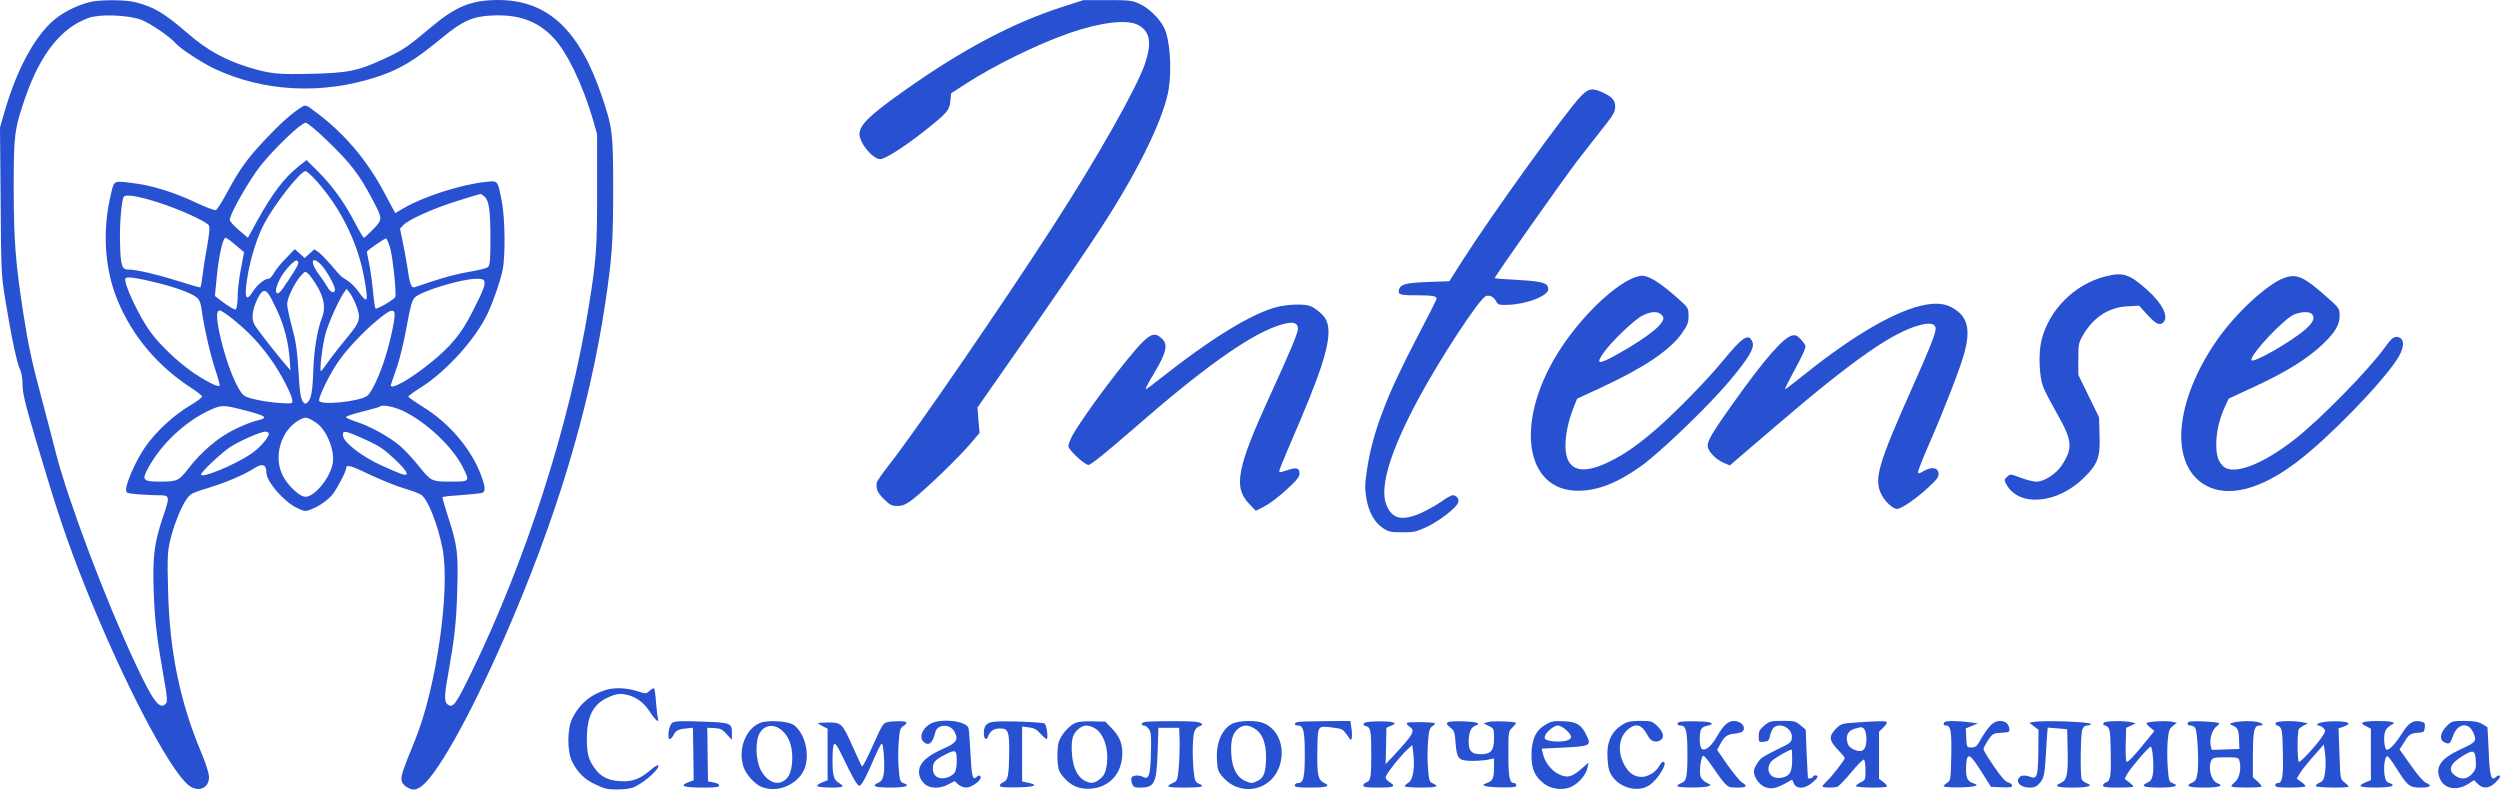 <?xml version="1.0" encoding="UTF-8"?> <svg xmlns="http://www.w3.org/2000/svg" width="197" height="63" viewBox="0 0 197 63" fill="none"><path d="M7.048 0.169C6.156 0.407 5.289 0.813 4.586 1.314C2.952 2.484 1.42 5.181 0.389 8.701L0 10.038L0.05 15.85C0.088 21.459 0.101 21.733 0.44 23.75C0.879 26.495 1.357 28.703 1.583 29.132C1.683 29.311 1.771 29.777 1.771 30.159C1.771 30.97 1.935 31.638 2.789 34.55C4.498 40.302 5.251 42.558 6.671 46.126C9.623 53.537 13.317 60.638 14.85 61.867C15.603 62.476 16.47 62.13 16.47 61.235C16.47 60.948 16.232 60.184 15.855 59.289C14.171 55.279 13.355 51.294 13.242 46.472C13.179 44.014 13.204 43.453 13.392 42.653C13.656 41.484 14.259 39.956 14.699 39.336C15 38.906 15.139 38.834 16.47 38.429C17.865 37.999 19.259 37.403 20.051 36.889C20.679 36.483 20.993 36.603 20.993 37.247C20.993 37.951 22.375 39.539 23.405 40.028C24.008 40.314 24.058 40.314 24.498 40.147C25.164 39.885 25.842 39.407 26.207 38.954C26.558 38.524 27.274 37.152 27.274 36.913C27.274 36.579 27.626 36.663 29.146 37.403C30.038 37.82 31.27 38.321 31.885 38.5C32.488 38.667 33.091 38.906 33.23 39.014C33.757 39.455 34.498 41.341 34.863 43.19C35.503 46.365 34.385 54.206 32.727 58.263C31.634 60.936 31.521 61.318 31.697 61.664C31.785 61.843 32.036 62.046 32.249 62.13C32.589 62.261 32.702 62.249 33.028 62.082C34.222 61.461 36.91 56.712 39.75 50.243C43.82 40.935 46.421 32.331 47.69 23.929C48.23 20.289 48.318 19.084 48.318 14.859C48.318 10.444 48.267 10.074 47.426 7.579C45.654 2.329 43.142 0.001 39.247 0.001C37.174 0.001 35.931 0.503 34.059 2.066C32.149 3.677 31.797 3.928 30.352 4.596C28.242 5.587 27.425 5.754 24.523 5.813C21.91 5.885 21.232 5.813 19.548 5.288C17.701 4.715 16.282 3.928 14.762 2.603C12.928 1.016 12.136 0.55 10.653 0.169C9.849 -0.034 7.814 -0.034 7.048 0.169ZM11.106 1.553C11.784 1.792 13.392 2.889 13.832 3.403C14.209 3.844 15.955 4.978 16.985 5.455C20.817 7.233 25.378 7.46 29.611 6.088C31.471 5.491 32.614 4.811 34.825 2.985C36.458 1.636 37.237 1.29 38.807 1.219C40.906 1.123 42.388 1.672 43.619 2.985C44.675 4.095 45.918 6.673 46.71 9.382L47.049 10.563V14.919C47.062 19.478 46.986 20.468 46.421 23.989C44.938 33.297 41.458 44.145 37.137 53.012C35.893 55.566 35.692 55.84 35.252 55.494C35.001 55.291 35.013 54.754 35.328 53.048C35.83 50.208 35.956 49.062 36.031 46.508C36.119 43.536 36.044 42.987 35.302 40.708C35.038 39.885 34.837 39.193 34.875 39.169C34.913 39.133 35.566 39.061 36.333 39.014C37.099 38.954 37.84 38.882 37.966 38.846C38.28 38.751 38.267 38.429 37.903 37.438C37.137 35.374 35.39 33.321 33.317 32.056C32.689 31.662 32.174 31.304 32.174 31.256C32.174 31.197 32.614 30.875 33.154 30.54C35.202 29.24 37.488 26.698 38.431 24.693C38.87 23.75 39.398 22.258 39.599 21.303C39.838 20.241 39.8 17.115 39.536 15.838C39.197 14.143 39.272 14.227 38.179 14.346C36.257 14.561 33.343 15.504 31.822 16.399L31.144 16.793L30.277 15.169C28.945 12.663 27.174 10.563 25.026 8.94C24.096 8.236 24.096 8.236 23.769 8.439C23.053 8.88 22.149 9.668 20.968 10.921C19.511 12.46 18.907 13.284 17.915 15.134C17.513 15.886 17.111 16.518 17.011 16.554C16.91 16.59 16.194 16.327 15.428 15.957C13.807 15.193 12.061 14.633 10.653 14.454C8.932 14.227 9.008 14.191 8.769 15.181C8.04 18.093 8.229 21.184 9.272 23.69C10.427 26.471 12.4 28.822 15.013 30.529C15.503 30.851 15.905 31.161 15.93 31.233C15.955 31.304 15.541 31.614 15 31.937C13.694 32.712 12.337 33.965 11.47 35.183C10.754 36.209 9.95 37.987 9.937 38.56C9.937 38.858 9.963 38.87 10.905 38.954C11.432 38.99 12.123 39.026 12.438 39.026C13.405 39.026 13.417 39.049 12.839 40.744C12.149 42.797 12.023 43.847 12.111 46.603C12.199 48.967 12.35 50.231 12.902 53.37C13.179 54.898 13.204 55.291 13.078 55.435C12.601 55.984 12.073 55.303 10.679 52.308C8.317 47.284 5.377 39.479 4.41 35.72C4.196 34.873 3.719 33.035 3.342 31.626C2.487 28.428 2.249 27.306 1.847 24.753C1.219 20.695 1.093 19.036 1.08 14.919C1.08 10.563 1.131 10.169 2.023 7.603C3.216 4.202 4.849 2.173 6.985 1.41C7.852 1.099 10.05 1.171 11.106 1.553ZM25.893 11.184C27.601 12.842 28.305 13.749 29.272 15.575C30.177 17.282 30.177 17.258 29.41 18.058C29.046 18.439 28.719 18.738 28.669 18.738C28.631 18.738 28.317 18.213 27.978 17.568C27.149 15.969 26.194 14.644 25.089 13.546L24.159 12.616L23.518 13.117C22.387 14.012 21.433 15.289 20.239 17.449L19.536 18.738L18.82 18.129C18.43 17.795 18.104 17.437 18.104 17.318C18.104 16.876 19.649 14.167 20.541 13.045C21.621 11.685 23.744 9.668 24.084 9.668C24.222 9.668 24.976 10.3 25.893 11.184ZM24.963 14.286C26.872 16.423 28.217 19.179 28.707 21.948C29.046 23.846 28.971 23.989 28.242 22.974C28.016 22.64 27.626 22.258 27.388 22.115C26.835 21.769 26.86 21.793 26.106 20.898C25.742 20.48 25.302 20.027 25.114 19.883L24.762 19.645L24.385 19.991L24.008 20.337L23.619 19.979L23.229 19.633L22.5 20.385C22.099 20.79 21.684 21.316 21.571 21.542C21.445 21.769 21.269 21.96 21.169 21.96C20.855 21.96 20.227 22.473 19.9 23.01C19.335 23.905 19.222 23.38 19.548 21.53C19.812 20.11 20.289 18.63 20.83 17.604C21.659 16.053 23.669 13.487 24.071 13.487C24.171 13.487 24.573 13.845 24.963 14.286ZM38.192 15.504C38.544 15.838 38.644 16.602 38.644 18.881C38.644 20.504 38.606 20.91 38.456 21.041C38.355 21.137 37.702 21.292 37.011 21.411C36.32 21.518 35.101 21.829 34.31 22.091C33.518 22.354 32.765 22.592 32.652 22.64C32.413 22.712 32.262 22.27 32.111 21.125C32.061 20.767 31.91 19.919 31.772 19.239L31.521 18.01L31.797 17.723C32.249 17.27 34.26 16.375 36.106 15.814C37.011 15.527 37.802 15.289 37.865 15.289C37.916 15.277 38.066 15.384 38.192 15.504ZM12.412 15.933C14.046 16.446 16.294 17.461 16.458 17.759C16.546 17.902 16.495 18.404 16.332 19.346C16.194 20.086 16.03 21.125 15.968 21.65C15.905 22.163 15.829 22.616 15.792 22.64C15.767 22.676 14.988 22.449 14.058 22.151C12.438 21.638 10.767 21.244 10.151 21.244C9.598 21.244 9.51 20.981 9.46 19.215C9.41 17.7 9.573 15.79 9.762 15.492C9.9 15.289 10.943 15.468 12.412 15.933ZM18.568 19.311L19.234 19.872L18.983 21.184C18.845 21.9 18.732 22.819 18.732 23.213C18.732 23.607 18.694 24.048 18.656 24.192C18.581 24.442 18.581 24.442 18.191 24.227C17.965 24.096 17.601 23.846 17.362 23.654L16.935 23.32L17.073 21.9C17.224 20.23 17.563 18.738 17.764 18.738C17.852 18.738 18.216 19 18.568 19.311ZM30.729 19.49C30.943 20.17 31.257 23.129 31.144 23.404C31.056 23.607 29.687 24.406 29.586 24.311C29.549 24.275 29.46 23.69 29.398 22.998C29.335 22.318 29.197 21.327 29.096 20.814C28.996 20.301 28.908 19.86 28.908 19.848C28.908 19.74 30.34 18.75 30.428 18.797C30.491 18.833 30.629 19.143 30.729 19.49ZM23.506 20.719C23.506 20.886 23.192 21.411 22.312 22.7C21.734 23.559 21.521 22.974 22.061 21.972C22.387 21.351 23.129 20.528 23.367 20.528C23.443 20.528 23.506 20.611 23.506 20.719ZM25.29 20.85C25.692 21.256 26.395 22.497 26.395 22.807C26.395 23.165 26.043 23.07 25.817 22.64C25.704 22.437 25.39 21.972 25.126 21.614C24.41 20.659 24.536 20.098 25.29 20.85ZM25.026 22.616C25.553 23.511 25.666 24.323 25.378 25.027C25.013 25.922 24.737 27.605 24.686 29.18C24.636 30.851 24.511 31.495 24.209 31.734C24.084 31.829 24.008 31.829 23.92 31.722C23.694 31.447 23.619 30.994 23.506 29.061C23.418 27.581 23.305 26.841 23.003 25.755C22.802 24.991 22.626 24.18 22.626 23.965C22.626 23.499 23.204 22.294 23.694 21.745C24.033 21.363 24.046 21.363 24.285 21.566C24.423 21.685 24.762 22.151 25.026 22.616ZM12.324 22.27C13.857 22.64 15.151 23.129 15.515 23.452C15.729 23.643 15.829 23.905 15.892 24.418C16.056 25.671 16.583 28.022 16.985 29.192C17.199 29.824 17.337 30.361 17.299 30.397C17.161 30.529 16.169 30.015 15.151 29.311C13.97 28.476 12.664 27.247 11.885 26.197C10.993 25.015 9.686 22.234 9.887 21.936C9.988 21.781 10.792 21.888 12.324 22.27ZM38.167 22.151C38.267 22.413 38.066 22.939 37.187 24.645C36.358 26.292 35.516 27.306 33.933 28.583C32.35 29.872 30.792 30.755 30.792 30.361C30.792 30.326 30.993 29.741 31.232 29.073C31.483 28.357 31.822 26.996 32.036 25.791C32.337 24.132 32.463 23.666 32.689 23.44C33.167 22.95 36.333 21.984 37.488 21.972C37.928 21.96 38.104 22.008 38.167 22.151ZM28.028 23.965C28.468 25.063 28.405 25.337 27.388 26.555C26.885 27.151 26.232 27.987 25.918 28.428C25.604 28.882 25.327 29.24 25.29 29.24C25.164 29.24 25.403 27.211 25.641 26.34C25.867 25.468 26.672 23.69 27.111 23.046L27.312 22.759L27.538 23.046C27.664 23.201 27.89 23.619 28.028 23.965ZM21.169 23.177C21.282 23.32 21.583 23.917 21.86 24.514C22.4 25.683 22.739 27.02 22.827 28.345L22.89 29.18L22.576 28.822C21.935 28.094 20.289 25.994 20.076 25.624C19.787 25.146 19.862 24.442 20.289 23.547C20.629 22.867 20.867 22.759 21.169 23.177ZM18.506 25.278C19.674 26.232 20.528 27.163 21.382 28.368C22.099 29.371 22.978 31.054 23.028 31.507C23.066 31.805 23.053 31.805 22.249 31.77C21.119 31.71 19.636 31.436 19.272 31.197C18.732 30.863 17.84 28.679 17.337 26.435C17.036 25.039 17.023 24.466 17.325 24.466C17.438 24.466 17.978 24.824 18.506 25.278ZM31.081 24.633C31.182 24.86 30.855 26.495 30.415 27.975C29.988 29.419 29.322 30.863 28.958 31.173C28.393 31.65 25.139 31.973 25.139 31.555C25.139 31.233 25.88 29.681 26.496 28.738C27.174 27.676 28.543 26.208 29.8 25.17C30.679 24.454 30.968 24.335 31.081 24.633ZM19.046 32.271C21.081 32.796 21.232 32.915 20.151 33.166C19.812 33.249 19.046 33.56 18.418 33.87C17.186 34.479 15.829 35.636 14.862 36.901C14.108 37.88 13.958 37.951 12.689 37.951C11.231 37.951 11.143 37.844 11.696 36.842C12.739 34.932 14.674 33.142 16.634 32.271C17.45 31.913 17.639 31.913 19.046 32.271ZM31.785 32.39C33.606 33.273 35.667 35.207 36.471 36.818C37.036 37.951 37.036 37.951 35.529 37.951C33.996 37.951 33.971 37.94 32.941 36.651C32.538 36.149 31.898 35.469 31.521 35.135C30.692 34.431 29.146 33.572 28.053 33.226C27.626 33.082 27.262 32.927 27.262 32.867C27.262 32.808 27.827 32.617 28.531 32.438C29.234 32.259 29.85 32.092 29.888 32.056C30.089 31.853 30.993 32.02 31.785 32.39ZM24.925 33.321C25.717 33.858 26.357 35.386 26.232 36.424C26.094 37.546 24.825 39.145 24.071 39.145C23.619 39.145 22.702 38.297 22.287 37.486C21.521 36.018 22.124 33.93 23.543 33.118C24.096 32.82 24.171 32.832 24.925 33.321ZM21.169 34.121C21.307 34.335 20.503 35.29 19.762 35.779C18.418 36.675 15.842 37.725 15.842 37.391C15.842 37.188 17.5 35.636 18.166 35.207C18.845 34.765 20.553 34.013 20.892 34.013C21.006 34.013 21.131 34.061 21.169 34.121ZM28.908 34.693C29.875 35.135 30.29 35.421 31.081 36.161C32.074 37.104 32.3 37.51 31.772 37.391C31.609 37.355 30.855 37.044 30.076 36.686C28.456 35.947 27.023 34.825 27.023 34.288C27.023 34.025 27.061 34.001 27.375 34.061C27.564 34.109 28.255 34.383 28.908 34.693Z" fill="#2851D1"></path><path d="M83.746 0.533C79.865 1.774 75.857 3.886 71.309 7.108C68.545 9.054 67.728 9.841 67.728 10.569C67.728 11.273 68.771 12.538 69.362 12.538C69.751 12.538 71.284 11.56 72.879 10.295C74.651 8.887 74.814 8.696 74.889 7.968L74.952 7.347L76.083 6.619C78.319 5.163 81.736 3.492 84.224 2.621C86.711 1.75 88.847 1.5 89.701 1.977C90.644 2.502 90.782 3.397 90.204 5.08C89.525 7.001 86.548 12.288 83.118 17.61C79.236 23.649 72.126 33.996 70.166 36.49C69.588 37.218 69.098 37.922 69.085 38.041C69.035 38.578 69.148 38.829 69.651 39.33C70.128 39.796 70.266 39.867 70.706 39.867C71.121 39.867 71.359 39.772 71.9 39.366C72.829 38.662 75.43 36.168 76.385 35.058L77.189 34.115L77.101 33.113L77.025 32.11L78.759 29.628C82.603 24.162 85.907 19.329 87.277 17.157C89.94 12.968 91.774 9.09 92.101 6.977C92.352 5.271 92.176 2.991 91.699 2.12C91.322 1.404 90.468 0.593 89.777 0.294C89.212 0.032 88.973 0.008 87.264 0.008H85.38L83.746 0.533Z" fill="#2851D1"></path><path d="M124.588 7.564C123.457 8.709 117.44 17.063 115.241 20.536L114.211 22.159L112.54 22.218C110.806 22.29 110.392 22.386 110.253 22.791C110.115 23.209 110.291 23.269 111.573 23.269C112.854 23.269 113.206 23.328 113.206 23.531C113.206 23.603 112.515 24.975 111.661 26.598C109.286 31.121 108.168 34.057 107.728 36.957C107.552 38.114 107.54 38.496 107.665 39.236C107.841 40.334 108.306 41.17 108.972 41.611C109.424 41.91 109.588 41.945 110.505 41.945C111.422 41.945 111.61 41.91 112.465 41.504C113.444 41.038 114.764 40.012 114.902 39.606C115.002 39.332 114.776 39.022 114.475 39.022C114.362 39.022 113.96 39.248 113.583 39.523C113.206 39.785 112.49 40.191 111.987 40.418C110.48 41.086 109.701 40.907 109.248 39.785C108.696 38.413 109.525 35.644 111.698 31.563C113.432 28.317 116.598 23.483 117.1 23.328C117.414 23.233 117.703 23.388 117.904 23.758C118.043 24.02 118.131 24.044 118.834 24.02C120.254 23.985 122 23.316 122 22.803C122 22.302 121.611 22.171 119.663 22.063C118.646 22.016 117.804 21.944 117.779 21.92C117.716 21.872 123.093 14.258 124.312 12.647C124.789 12.027 125.593 11.001 126.083 10.38C127.138 9.055 127.276 8.841 127.276 8.411C127.276 7.922 127.063 7.659 126.397 7.337C125.493 6.907 125.191 6.943 124.588 7.564Z" fill="#2851D1"></path><path d="M165.884 21.786C163.472 22.406 161.462 24.411 160.871 26.81C160.62 27.812 160.683 29.626 160.997 30.474C161.11 30.784 161.612 31.738 162.102 32.61C163.308 34.722 163.359 35.319 162.454 36.691C162.002 37.359 161.072 37.956 160.469 37.956C160.243 37.956 159.678 37.813 159.225 37.646C158.409 37.336 158.409 37.336 158.158 37.574C157.919 37.789 157.919 37.825 158.107 38.171C159.087 39.985 162.165 39.71 164.251 37.61C165.331 36.524 165.507 36.023 165.444 34.221L165.406 32.884L164.59 31.213L163.773 29.543V28.29C163.773 27.132 163.798 26.989 164.138 26.416C164.967 24.984 166.185 24.208 167.68 24.137L168.56 24.089L169.226 24.817C169.891 25.545 170.18 25.676 170.469 25.402C170.922 24.972 170.394 23.898 169.175 22.824C167.781 21.583 167.291 21.428 165.884 21.786Z" fill="#2851D1"></path><path d="M128.697 21.905C126.976 22.609 124.337 25.246 122.729 27.86C119.362 33.302 120.154 38.66 124.337 38.672C125.87 38.672 127.403 38.087 129.287 36.751C130.745 35.724 134.601 32.025 136.235 30.079C137.793 28.23 138.282 27.418 138.094 26.953C137.805 26.213 137.328 26.511 135.682 28.528C134.539 29.924 132.089 32.43 130.619 33.719C129.086 35.056 127.981 35.82 126.724 36.428C124.501 37.49 123.358 37.037 123.358 35.104C123.358 34.232 123.596 33.111 124.011 32.084L124.275 31.416L126.184 30.533C129.576 28.958 131.599 27.597 132.541 26.249C132.981 25.628 133.056 25.425 133.056 24.888C133.056 24.291 133.031 24.244 132.34 23.623C130.883 22.31 129.953 21.726 129.388 21.726C129.224 21.738 128.923 21.809 128.697 21.905ZM130.719 24.661C130.833 24.709 130.983 24.84 131.046 24.96C131.297 25.401 129.966 26.499 127.528 27.872C125.908 28.779 125.682 28.743 126.423 27.716C127.076 26.822 128.797 25.186 129.413 24.876C129.991 24.59 130.368 24.53 130.719 24.661Z" fill="#2851D1"></path><path d="M179.993 21.899C178.649 22.388 176.174 24.68 174.704 26.792C171.312 31.685 170.935 36.649 173.812 38.248C175.596 39.239 178.159 38.571 181.048 36.363C183.485 34.501 187.418 30.48 188.825 28.415C189.415 27.544 189.528 26.84 189.101 26.613C188.724 26.434 188.498 26.577 187.945 27.353C186.664 29.131 183.008 32.878 180.91 34.549C178.309 36.614 175.947 37.509 175.169 36.721C174.779 36.327 174.641 35.874 174.641 34.99C174.641 34.048 174.892 32.986 175.319 32.067L175.621 31.41L177.681 30.456C180.131 29.322 181.802 28.284 183.008 27.15C184.013 26.195 184.377 25.587 184.365 24.823C184.352 24.31 184.315 24.25 183.297 23.355C181.513 21.78 180.985 21.553 179.993 21.899ZM182.154 24.727C182.455 25.014 182.304 25.384 181.689 25.933C180.558 26.935 177.405 28.725 177.405 28.367C177.405 27.842 179.98 25.109 180.797 24.775C181.337 24.56 181.953 24.536 182.154 24.727Z" fill="#2851D1"></path><path d="M151.8 24.003C149.602 24.361 146.172 26.318 142.227 29.48C141.41 30.137 140.707 30.674 140.657 30.674C140.619 30.674 140.983 29.946 141.461 29.063C142.039 28.024 142.315 27.38 142.265 27.249C142.227 27.129 142.039 26.879 141.863 26.7C141.611 26.437 141.473 26.378 141.222 26.437C140.518 26.604 139.074 28.263 136.536 31.819C134.953 34.051 134.563 34.696 134.563 35.137C134.563 35.531 135.179 36.187 135.807 36.462L136.31 36.676L136.988 36.092C137.365 35.77 138.747 34.588 140.041 33.478C146.059 28.323 149.212 26.127 151.348 25.602C152.139 25.411 152.529 25.506 152.529 25.912C152.529 26.282 152.026 27.547 150.707 30.495C147.968 36.641 147.642 37.763 148.27 38.992C148.559 39.553 149.162 40.102 149.488 40.102C149.828 40.102 151.009 39.29 151.938 38.419C152.667 37.751 152.793 37.572 152.755 37.285C152.705 36.832 152.202 36.76 151.587 37.118C151.197 37.345 151.147 37.357 151.147 37.178C151.147 37.058 151.536 36.08 152.014 34.982C153.195 32.297 154.463 29.003 154.778 27.869C155.242 26.198 155.092 25.184 154.275 24.54C153.571 23.979 152.881 23.824 151.8 24.003Z" fill="#2851D1"></path><path d="M100.744 24.163C98.721 24.628 95.442 26.645 91.12 30.07C90.693 30.416 90.316 30.679 90.279 30.655C90.254 30.619 90.568 30.023 90.995 29.319C91.924 27.755 92.05 27.146 91.56 26.681C91.058 26.204 90.718 26.275 90.002 26.991C88.758 28.244 85.379 32.743 84.512 34.307C84.336 34.629 84.186 35.023 84.186 35.154C84.186 35.441 85.467 36.634 85.769 36.634C85.969 36.634 87.1 35.715 89.412 33.71C94.651 29.128 98.269 26.538 100.555 25.714C101.761 25.285 102.276 25.345 102.276 25.917C102.276 26.239 101.623 27.803 100.153 31.001C97.465 36.861 97.163 38.376 98.432 39.701L98.96 40.25L99.638 39.904C100.015 39.713 100.794 39.128 101.359 38.603C102.176 37.863 102.402 37.577 102.402 37.314C102.402 36.873 102.138 36.801 101.447 37.052C101.133 37.159 100.857 37.231 100.819 37.195C100.756 37.135 100.857 36.861 102.44 33.173C104.55 28.209 105.053 26.18 104.45 25.118C104.236 24.76 103.633 24.259 103.244 24.115C102.766 23.936 101.623 23.972 100.744 24.163Z" fill="#2851D1"></path><path d="M47.866 54.334C46.584 54.681 45.667 55.444 45.077 56.65C44.687 57.473 44.687 59.239 45.089 60.027C45.541 60.91 46.069 61.423 46.949 61.829C47.652 62.163 47.903 62.211 48.682 62.211C49.285 62.199 49.738 62.139 50.026 61.996C50.906 61.566 52.062 60.504 51.861 60.301C51.81 60.266 51.559 60.421 51.283 60.66C50.429 61.388 49.851 61.614 48.883 61.555C47.916 61.507 47.313 61.197 46.836 60.504C46.371 59.848 46.245 59.359 46.245 58.237C46.245 56.423 46.748 55.456 47.966 54.931C48.506 54.693 48.77 54.645 49.172 54.705C50.026 54.836 50.692 55.289 51.208 56.089C51.647 56.769 51.986 57.044 51.848 56.59C51.81 56.483 51.748 55.934 51.697 55.373C51.66 54.812 51.584 54.311 51.559 54.263C51.522 54.203 51.358 54.275 51.208 54.418C50.919 54.681 50.893 54.681 50.303 54.49C49.461 54.215 48.544 54.156 47.866 54.334Z" fill="#2851D1"></path><path d="M52.978 56.955C52.84 57.062 52.727 57.337 52.689 57.683C52.614 58.339 52.79 58.435 53.091 57.886C53.28 57.539 53.493 57.444 54.222 57.384L54.599 57.349L54.637 59.413L54.662 61.478L54.209 61.657C53.506 61.931 53.87 62.062 55.39 62.062C56.395 62.062 56.672 62.027 56.672 61.895C56.672 61.8 56.483 61.693 56.232 61.657L55.792 61.573L55.767 59.914C55.755 58.995 55.742 58.041 55.742 57.79L55.73 57.349L56.295 57.373C56.772 57.396 56.91 57.468 57.262 57.85L57.664 58.303L57.677 57.814C57.677 56.967 57.627 56.943 55.29 56.859C53.606 56.8 53.179 56.824 52.978 56.955Z" fill="#2851D1"></path><path d="M59.863 56.979C58.745 57.456 58.142 59.043 58.582 60.404C58.758 61.001 59.486 61.812 60.027 62.015C61.358 62.552 63.08 61.717 63.469 60.368C63.796 59.211 63.356 57.707 62.539 57.122C62.087 56.812 60.466 56.716 59.863 56.979ZM61.785 57.719C62.276 58.244 62.502 59.103 62.414 60.117C62.338 60.989 62.075 61.454 61.522 61.645C60.994 61.824 60.341 61.43 59.951 60.69C59.549 59.926 59.499 58.411 59.851 57.79C60.278 57.038 61.12 57.003 61.785 57.719Z" fill="#2851D1"></path><path d="M69.864 56.919C69.613 56.991 69.449 57.241 68.984 58.303C68.407 59.604 68.017 60.392 67.929 60.392C67.904 60.392 67.59 59.723 67.226 58.912C66.384 57.002 66.308 56.931 65.278 56.931C64.826 56.931 64.462 56.955 64.462 56.991C64.462 57.014 64.638 57.122 64.839 57.229L65.216 57.42V59.449V61.478L64.776 61.657C64.525 61.752 64.361 61.883 64.399 61.943C64.487 62.074 66.258 62.11 66.384 61.979C66.434 61.943 66.308 61.812 66.108 61.693C65.693 61.454 65.592 61.084 65.605 59.807C65.618 58.303 65.731 58.256 66.334 59.497C67.138 61.179 67.527 61.872 67.703 61.919C67.866 61.967 68.243 61.263 68.984 59.521C69.211 59.019 69.424 58.602 69.487 58.602C69.625 58.602 69.738 60.368 69.638 60.988C69.562 61.418 69.475 61.549 69.198 61.681C68.633 61.943 68.934 62.062 70.178 62.062C71.359 62.062 71.773 61.919 71.208 61.716C70.932 61.609 70.894 61.514 70.819 60.559C70.769 59.986 70.769 59.043 70.819 58.458C70.894 57.516 70.932 57.373 71.196 57.205C71.359 57.11 71.459 56.979 71.422 56.919C71.346 56.8 70.329 56.8 69.864 56.919Z" fill="#2851D1"></path><path d="M73.292 57.048C72.664 57.407 72.413 58.111 72.777 58.457C73.167 58.827 73.506 58.552 73.694 57.729C73.845 57.048 74.85 57.001 75.215 57.657C75.541 58.266 75.378 58.54 74.41 58.958C73.355 59.435 72.802 59.829 72.551 60.294C72.3 60.76 72.4 61.345 72.84 61.751C73.255 62.156 74.059 62.18 74.75 61.798L75.227 61.548L75.491 61.798C75.654 61.953 75.931 62.061 76.132 62.061C76.534 62.061 77.275 61.548 77.275 61.273C77.275 61.07 77.124 61.058 76.923 61.249C76.647 61.512 76.559 61.154 76.471 59.34C76.421 58.373 76.358 57.49 76.32 57.371C76.144 56.798 74.097 56.571 73.292 57.048ZM75.391 59.913C75.391 60.7 75.277 60.975 74.875 61.166C74.147 61.536 73.506 61.261 73.506 60.569C73.506 60.068 73.682 59.865 74.511 59.447C75.302 59.041 75.391 59.089 75.391 59.913Z" fill="#2851D1"></path><path d="M78.281 56.877C77.728 56.949 77.527 57.2 77.527 57.784C77.527 58.25 77.728 58.393 77.867 58.023C78.03 57.593 78.319 57.402 78.809 57.402C79.462 57.402 79.537 57.641 79.525 59.407C79.5 61.126 79.424 61.484 79.06 61.639C78.909 61.699 78.784 61.818 78.784 61.901C78.784 62.021 79.085 62.057 79.952 62.045C81.573 62.033 81.962 61.866 80.894 61.651L80.543 61.579V59.407V57.247L81.083 57.319C81.485 57.367 81.698 57.486 81.987 57.808C82.201 58.047 82.414 58.238 82.477 58.238C82.615 58.238 82.49 57.176 82.326 57.02C82.201 56.901 79.035 56.782 78.281 56.877Z" fill="#2851D1"></path><path d="M84.751 56.962C84.21 57.2 83.595 57.916 83.419 58.501C83.344 58.788 83.306 59.408 83.331 59.886C83.381 60.626 83.444 60.816 83.771 61.198C84.386 61.926 84.989 62.189 85.894 62.153C87.301 62.069 88.281 61.115 88.419 59.707C88.507 58.74 88.293 58.119 87.653 57.439L87.1 56.866L86.12 56.843C85.479 56.819 84.989 56.866 84.751 56.962ZM86.195 57.344C86.974 57.726 87.414 59.05 87.2 60.351C87.112 60.888 86.999 61.115 86.698 61.365C86.258 61.747 85.944 61.783 85.429 61.497C84.864 61.175 84.512 60.375 84.462 59.277C84.399 58.239 84.55 57.761 85.04 57.403C85.416 57.117 85.705 57.105 86.195 57.344Z" fill="#2851D1"></path><path d="M90.191 56.895C89.914 56.955 89.889 57.17 90.153 57.17C90.253 57.17 90.429 57.301 90.542 57.468C90.706 57.707 90.731 58.041 90.693 59.353C90.655 61.072 90.53 61.454 90.09 61.227C89.738 61.048 89.248 61.084 89.16 61.287C89.123 61.382 89.148 61.597 89.21 61.764C89.311 62.015 89.412 62.062 89.826 62.062C90.982 62.062 91.133 61.752 91.221 59.258L91.284 57.349H92.1H92.917L92.954 58.303C92.967 58.828 92.942 59.771 92.891 60.392C92.804 61.406 92.766 61.537 92.502 61.657C91.773 62.003 91.899 62.062 93.331 62.062C94.726 62.062 95.015 61.979 94.449 61.74C94.198 61.633 94.135 61.49 94.073 60.857C93.934 59.688 93.972 57.921 94.135 57.599C94.211 57.432 94.374 57.265 94.512 57.229C94.876 57.11 94.776 56.967 94.273 56.883C93.733 56.8 90.53 56.812 90.191 56.895Z" fill="#2851D1"></path><path d="M97.138 57.01C96.309 57.404 95.819 58.502 95.894 59.85C95.932 60.614 95.982 60.793 96.322 61.187C97.703 62.834 100.191 62.356 100.844 60.315C101.296 58.883 100.731 57.439 99.55 56.974C98.985 56.747 97.666 56.771 97.138 57.01ZM98.834 57.392C99.45 57.75 99.764 58.502 99.764 59.635C99.764 60.805 99.6 61.294 99.123 61.521C98.683 61.748 98.583 61.748 98.08 61.521C97.452 61.234 97.088 60.518 97.025 59.42C96.962 58.358 97.126 57.75 97.59 57.404C97.992 57.105 98.332 57.105 98.834 57.392Z" fill="#2851D1"></path><path d="M102.252 56.895C101.95 56.967 101.963 57.17 102.277 57.17C102.716 57.17 102.817 57.599 102.817 59.437C102.817 61.275 102.716 61.705 102.277 61.705C102.138 61.705 102.025 61.788 102.025 61.883C102.025 62.027 102.252 62.062 103.269 62.062C104.576 62.062 104.902 61.943 104.324 61.681C103.86 61.466 103.772 61.036 103.809 59.055C103.847 57.098 103.784 57.181 105.128 57.349C105.744 57.42 105.832 57.468 106.146 57.921C106.46 58.375 106.485 58.387 106.523 58.124C106.548 57.969 106.536 57.611 106.485 57.325L106.41 56.812L104.438 56.824C103.357 56.835 102.365 56.859 102.252 56.895Z" fill="#2851D1"></path><path d="M107.78 56.895C107.377 56.955 107.315 57.122 107.666 57.229C108.006 57.325 108.056 57.611 108.056 59.437C108.056 61.263 108.006 61.549 107.666 61.645C107.541 61.693 107.428 61.8 107.428 61.895C107.428 62.027 107.666 62.062 108.621 62.062C109.865 62.062 110.041 61.979 109.501 61.633C109.325 61.526 109.187 61.358 109.187 61.251C109.187 61.036 110.355 59.556 110.92 59.043L111.285 58.709L111.373 59.413C111.498 60.511 111.347 61.442 110.996 61.669C110.832 61.764 110.694 61.895 110.694 61.955C110.694 62.015 111.259 62.062 111.95 62.062C113.207 62.062 113.471 61.979 112.905 61.728C112.641 61.621 112.604 61.502 112.528 60.559C112.478 59.986 112.478 59.043 112.528 58.458C112.591 57.587 112.654 57.373 112.868 57.229C113.018 57.134 113.094 57.026 113.069 56.991C112.956 56.895 110.971 56.859 110.87 56.967C110.82 57.014 110.895 57.134 111.046 57.241C111.561 57.575 111.423 57.826 109.639 59.735L109.187 60.213L109.224 58.781L109.249 57.349L109.626 57.181C109.965 57.026 109.978 57.002 109.752 56.919C109.488 56.824 108.37 56.812 107.78 56.895Z" fill="#2851D1"></path><path d="M114.099 56.913C113.948 56.997 113.985 57.08 114.274 57.319C114.601 57.569 114.639 57.701 114.702 58.572C114.802 59.789 114.94 59.944 115.933 59.956C116.335 59.968 116.9 59.92 117.202 59.873L117.729 59.765V60.41C117.729 61.329 117.629 61.544 117.176 61.699C116.825 61.83 116.812 61.854 117.038 61.937C117.176 61.997 117.78 62.045 118.395 62.045C119.287 62.057 119.488 62.021 119.488 61.878C119.488 61.782 119.4 61.699 119.3 61.699C118.948 61.699 118.86 61.233 118.86 59.431C118.86 57.653 118.86 57.629 119.187 57.319C119.362 57.152 119.476 56.997 119.45 56.961C119.325 56.842 117.528 56.794 117.227 56.901L116.913 57.009L117.327 57.212C117.717 57.402 117.729 57.426 117.729 58.178C117.729 59.157 117.491 59.431 116.661 59.431C115.895 59.431 115.669 59.109 115.744 58.154C115.807 57.522 115.958 57.271 116.398 57.128C116.473 57.104 116.498 57.032 116.435 56.985C116.297 56.842 114.3 56.77 114.099 56.913Z" fill="#2851D1"></path><path d="M121.787 57.107C121.021 57.548 120.682 58.276 120.682 59.494C120.682 60.615 120.933 61.176 121.662 61.749C122.265 62.215 123.232 62.31 123.885 61.964C124.463 61.666 124.991 61.021 125.091 60.508L125.179 60.09L124.601 60.592C123.835 61.26 123.483 61.331 122.792 60.985C122.214 60.687 121.712 60.031 121.574 59.362L121.486 58.992L123.219 58.909C125.292 58.801 125.405 58.754 125.041 57.99C124.626 57.107 124.262 56.88 123.219 56.832C122.428 56.797 122.252 56.832 121.787 57.107ZM123.37 57.489C123.961 58.002 123.935 58.264 123.295 58.396C122.993 58.443 122.516 58.443 122.227 58.396C121.787 58.312 121.699 58.24 121.724 58.05C121.775 57.739 122.44 57.166 122.755 57.166C122.893 57.166 123.169 57.31 123.37 57.489Z" fill="#2851D1"></path><path d="M127.968 57.032C126.976 57.605 126.586 58.428 126.674 59.801C126.724 60.541 126.8 60.827 127.064 61.197C127.692 62.104 129.074 62.45 129.928 61.901C130.657 61.447 131.498 60.027 131.046 60.027C130.983 60.027 130.833 60.194 130.732 60.385C130.493 60.827 129.853 61.221 129.375 61.221C128.772 61.221 128.332 60.91 127.981 60.242C127.415 59.168 127.579 57.999 128.358 57.414C128.961 56.96 129.388 57.115 129.84 57.963C130.066 58.392 130.418 58.547 130.795 58.357C131.184 58.154 131.109 57.712 130.606 57.223C130.179 56.817 130.116 56.805 129.25 56.805C128.596 56.805 128.245 56.865 127.968 57.032Z" fill="#2851D1"></path><path d="M132.34 56.895C132.089 56.979 132.152 57.17 132.428 57.17C132.855 57.17 132.968 57.599 132.968 59.365C132.968 61.263 132.905 61.549 132.478 61.705C132.315 61.764 132.177 61.872 132.177 61.943C132.177 62.086 134.237 62.098 134.627 61.955C134.853 61.872 134.84 61.848 134.501 61.693C134.3 61.597 134.074 61.382 134.011 61.215C133.873 60.821 134.036 59.556 134.225 59.556C134.312 59.556 134.627 59.95 134.941 60.416C135.255 60.893 135.669 61.454 135.858 61.669C136.184 62.027 136.297 62.062 136.9 62.062C137.642 62.062 137.742 61.955 137.277 61.657C137.102 61.561 136.599 60.941 136.134 60.284L135.305 59.091L135.556 58.638C135.883 58.017 136.096 57.862 136.762 57.802C137.177 57.754 137.34 57.671 137.403 57.504C137.516 57.17 137.114 56.812 136.637 56.812C136.159 56.812 135.795 57.158 135.255 58.1C134.828 58.864 134.262 59.27 134.061 58.96C133.923 58.757 133.898 57.969 134.011 57.551C134.061 57.396 134.225 57.253 134.426 57.217C134.941 57.098 135.029 57.002 134.689 56.919C134.325 56.824 132.566 56.8 132.34 56.895Z" fill="#2851D1"></path><path d="M139.024 57.174C138.659 57.485 138.584 57.628 138.584 58.022C138.584 58.475 138.596 58.487 138.986 58.451C139.35 58.416 139.401 58.368 139.488 57.938C139.551 57.676 139.689 57.389 139.803 57.306C140.38 56.9 141.272 57.449 141.197 58.153C141.159 58.499 141.071 58.571 140.129 59.012C139.564 59.287 138.973 59.609 138.823 59.728C138.509 60.003 138.207 60.528 138.207 60.802C138.207 61.22 138.609 61.805 139.024 61.996C139.526 62.211 139.916 62.151 140.682 61.733L141.222 61.435L141.36 61.745C141.587 62.199 142.202 62.175 142.793 61.685C143.27 61.292 143.345 61.101 143.044 61.101C142.943 61.101 142.855 61.148 142.855 61.22C142.855 61.316 142.516 61.399 142.466 61.303C142.453 61.292 142.416 60.432 142.365 59.382L142.29 57.497L141.875 57.151C141.499 56.828 141.398 56.804 140.468 56.804C139.539 56.804 139.451 56.828 139.024 57.174ZM141.222 59.895C141.222 60.862 141.009 61.196 140.33 61.292C139.488 61.423 139.049 60.647 139.589 59.991C139.79 59.764 140.971 59.072 141.184 59.072C141.21 59.072 141.222 59.442 141.222 59.895Z" fill="#2851D1"></path><path d="M146.26 56.932C145.104 57.016 145.067 57.028 144.652 57.445C144.099 58.03 144.124 58.328 144.803 59.056C145.117 59.379 145.368 59.689 145.368 59.737C145.368 59.88 144.288 61.264 143.936 61.574C143.76 61.742 143.609 61.908 143.609 61.968C143.609 62.076 144.501 62.099 144.79 61.992C144.903 61.956 145.393 61.443 145.883 60.858C146.361 60.274 146.813 59.82 146.876 59.856C146.951 59.904 147.001 60.274 147.001 60.691C147.001 61.431 146.989 61.467 146.625 61.646C146.424 61.753 146.248 61.885 146.248 61.944C146.248 62.076 148.547 62.111 148.685 61.98C148.723 61.932 148.609 61.777 148.421 61.634L148.069 61.371V59.522V57.66L148.421 57.314C148.609 57.135 148.723 56.944 148.672 56.896C148.584 56.801 147.969 56.813 146.26 56.932ZM146.838 57.386C147.039 57.505 147.14 58.233 147.027 58.722C146.913 59.212 146.587 59.307 146.009 59.032C145.745 58.889 145.607 58.722 145.557 58.436C145.444 57.911 145.657 57.565 146.16 57.421C146.687 57.278 146.662 57.278 146.838 57.386Z" fill="#2851D1"></path><path d="M153.244 56.894C153.093 57.026 153.144 57.169 153.345 57.169C153.722 57.169 153.797 57.634 153.759 59.579C153.722 61.417 153.709 61.501 153.445 61.68C153.282 61.775 153.156 61.895 153.156 61.954C153.156 62.086 155.267 62.074 155.606 61.942C155.832 61.859 155.82 61.835 155.455 61.704C154.99 61.548 154.877 61.202 154.94 60.212C155.003 59.269 155.242 59.388 156.121 60.785L156.887 62.002L157.729 62.038C158.383 62.062 158.558 62.038 158.558 61.906C158.558 61.811 158.42 61.692 158.244 61.656C158.018 61.596 157.692 61.226 157.114 60.379C156.661 59.722 156.297 59.114 156.297 59.042C156.297 58.959 156.46 58.636 156.661 58.326C157.026 57.801 157.063 57.777 157.704 57.742C158.332 57.706 158.37 57.694 158.332 57.407C158.257 56.751 157.403 56.596 156.862 57.157C156.674 57.348 156.335 57.813 156.121 58.195C155.782 58.816 155.681 58.899 155.355 58.899C154.978 58.899 154.978 58.899 154.94 58.147L154.903 57.395L155.38 57.205L155.857 57.002L155.229 56.918C154.4 56.799 153.345 56.787 153.244 56.894Z" fill="#2851D1"></path><path d="M160.205 56.895L159.904 56.955L160.268 57.229L160.632 57.504L160.62 59.246C160.595 61.167 160.519 61.418 159.992 61.215C159.502 61.048 159.213 61.084 159.062 61.346C158.861 61.705 159.301 62.062 159.929 62.062C160.318 62.062 160.482 61.991 160.733 61.705C161.085 61.311 161.135 61.012 161.26 58.721C161.311 57.969 161.348 57.349 161.361 57.337C161.374 57.337 161.725 57.361 162.14 57.396L162.894 57.468L162.931 59.115C162.969 61.036 162.881 61.466 162.416 61.681C161.813 61.955 162.052 62.062 163.321 62.062C164.577 62.062 165.004 61.919 164.426 61.716C164.263 61.657 164.087 61.514 164.037 61.406C163.911 61.084 163.949 57.814 164.087 57.48C164.163 57.289 164.301 57.17 164.451 57.17C164.59 57.17 164.728 57.122 164.766 57.062C164.891 56.883 161.085 56.74 160.205 56.895Z" fill="#2851D1"></path><path d="M165.77 56.955C165.72 57.026 165.732 57.11 165.795 57.134C166.26 57.289 166.285 57.384 166.323 59.091C166.373 61.084 166.31 61.537 165.971 61.645C165.833 61.693 165.72 61.8 165.72 61.895C165.72 62.027 165.958 62.062 166.913 62.062C167.567 62.062 168.107 62.027 168.107 61.979C168.107 61.931 167.956 61.776 167.768 61.633L167.416 61.37L167.642 60.965C167.918 60.475 169.325 58.84 169.476 58.84C169.627 58.84 169.752 60.475 169.639 61.048C169.577 61.406 169.464 61.561 169.2 61.681C168.634 61.943 168.936 62.062 170.18 62.062C171.361 62.062 171.775 61.919 171.21 61.716C170.933 61.609 170.896 61.526 170.82 60.523C170.77 59.926 170.77 58.995 170.808 58.458C170.883 57.587 170.933 57.432 171.222 57.205L171.536 56.955L171.072 56.859C170.594 56.776 169.275 56.859 169.149 56.979C169.112 57.014 169.237 57.158 169.426 57.313L169.765 57.599L169.049 58.482C168.207 59.521 167.73 60.034 167.579 60.034C167.516 60.034 167.491 59.425 167.504 58.697L167.541 57.349L167.918 57.181L168.295 57.002L167.981 56.919C167.441 56.776 165.87 56.8 165.77 56.955Z" fill="#2851D1"></path><path d="M172.479 56.883C172.303 57.038 172.366 57.17 172.63 57.17C172.755 57.17 172.919 57.265 172.994 57.373C173.157 57.683 173.283 60.093 173.17 60.869C173.082 61.418 173.019 61.549 172.718 61.681C172.152 61.943 172.454 62.062 173.698 62.062C174.879 62.062 175.293 61.919 174.728 61.716C174.238 61.537 173.962 60.451 174.263 59.903C174.376 59.712 174.539 59.676 175.394 59.676C176.361 59.676 176.399 59.688 176.474 59.986C176.637 60.571 176.449 61.382 176.097 61.645C175.909 61.788 175.808 61.931 175.846 61.979C175.959 62.086 178.082 62.086 178.195 61.991C178.233 61.943 178.107 61.764 177.906 61.585L177.529 61.251V59.521C177.529 57.635 177.63 57.17 178.032 57.17C178.522 57.17 178.283 56.943 177.705 56.859C176.826 56.74 175.331 56.955 175.846 57.134C176.311 57.289 176.411 57.492 176.436 58.244L176.462 59.019L175.369 59.055L174.288 59.091L174.2 58.733C174.087 58.256 174.338 57.456 174.665 57.241C174.816 57.134 174.904 57.026 174.866 56.991C174.753 56.871 172.58 56.776 172.479 56.883Z" fill="#2851D1"></path><path d="M179.338 56.955C179.288 57.026 179.301 57.11 179.363 57.134C179.828 57.289 179.853 57.373 179.891 59.306C179.929 61.239 179.853 61.705 179.477 61.705C179.376 61.705 179.288 61.788 179.288 61.883C179.288 62.027 179.502 62.062 180.482 62.062C181.135 62.062 181.675 62.015 181.675 61.955C181.675 61.895 181.524 61.74 181.336 61.609L180.984 61.358L181.21 60.965C181.336 60.75 181.813 60.141 182.278 59.616L183.12 58.661L183.22 59.425C183.271 59.843 183.271 60.475 183.22 60.845C183.132 61.418 183.07 61.549 182.768 61.681C182.58 61.764 182.454 61.883 182.492 61.955C182.58 62.074 185.067 62.11 185.067 61.979C185.067 61.931 184.916 61.776 184.74 61.645C184.414 61.406 184.414 61.37 184.351 59.401L184.276 57.396L184.678 57.265C184.891 57.181 185.067 57.074 185.067 57.026C185.067 56.764 182.919 56.776 182.642 57.038C182.542 57.134 182.567 57.17 182.693 57.17C182.806 57.17 182.982 57.265 183.095 57.384C183.283 57.587 183.271 57.635 182.881 58.196C182.379 58.9 181.323 60.034 181.16 60.034C181.022 60.034 181.009 57.647 181.147 57.456C181.198 57.384 181.374 57.253 181.549 57.158L181.864 57.002L181.487 56.919C180.821 56.776 179.439 56.8 179.338 56.955Z" fill="#2851D1"></path><path d="M186.21 56.919C186.072 57.002 186.122 57.074 186.436 57.217L186.826 57.42V59.449V61.478L186.386 61.657C186.135 61.752 185.972 61.883 186.009 61.943C186.11 62.098 188.208 62.098 188.459 61.943C188.61 61.86 188.572 61.812 188.321 61.716C188.057 61.633 187.969 61.49 187.906 61.096C187.806 60.463 187.931 59.532 188.132 59.592C188.208 59.616 188.534 60.046 188.849 60.559C189.728 61.943 189.866 62.062 190.746 62.062C191.525 62.062 191.688 61.907 191.16 61.681C190.972 61.597 190.457 61.012 189.967 60.296L189.087 59.055L189.414 58.542C189.816 57.874 189.929 57.79 190.532 57.742C190.997 57.707 191.035 57.683 191.072 57.325C191.11 56.991 191.072 56.931 190.771 56.859C190.168 56.716 189.816 56.943 189.251 57.826C188.761 58.602 188.321 59.079 188.082 59.079C187.919 59.079 187.818 58.279 187.906 57.814C187.957 57.516 188.107 57.325 188.359 57.17C188.723 56.967 188.723 56.967 188.434 56.883C187.994 56.776 186.411 56.8 186.21 56.919Z" fill="#2851D1"></path><path d="M192.781 57.24C192.291 57.729 192.203 58.278 192.592 58.481C192.995 58.684 193.082 58.624 193.296 57.992C193.66 56.977 194.54 56.858 194.917 57.777C195.18 58.397 195.105 58.493 193.874 59.054C192.316 59.782 191.864 60.45 192.278 61.393C192.643 62.204 193.66 62.347 194.59 61.715L194.954 61.476L195.243 61.763C195.645 62.18 196.135 62.145 196.613 61.691C196.99 61.333 197.103 61.106 196.902 61.106C196.851 61.106 196.738 61.166 196.65 61.249C196.311 61.572 196.186 61.13 196.11 59.221C196.06 58.194 196.022 57.335 196.01 57.311C196.01 57.299 195.809 57.18 195.595 57.049C195.268 56.87 194.954 56.81 194.188 56.81C193.221 56.81 193.196 56.822 192.781 57.24ZM195.093 59.925C195.13 60.51 195.08 60.653 194.804 60.975C194.402 61.417 193.924 61.464 193.434 61.094C192.869 60.665 193.082 60.152 194.1 59.543C194.904 59.054 195.042 59.113 195.093 59.925Z" fill="#2851D1"></path></svg> 
